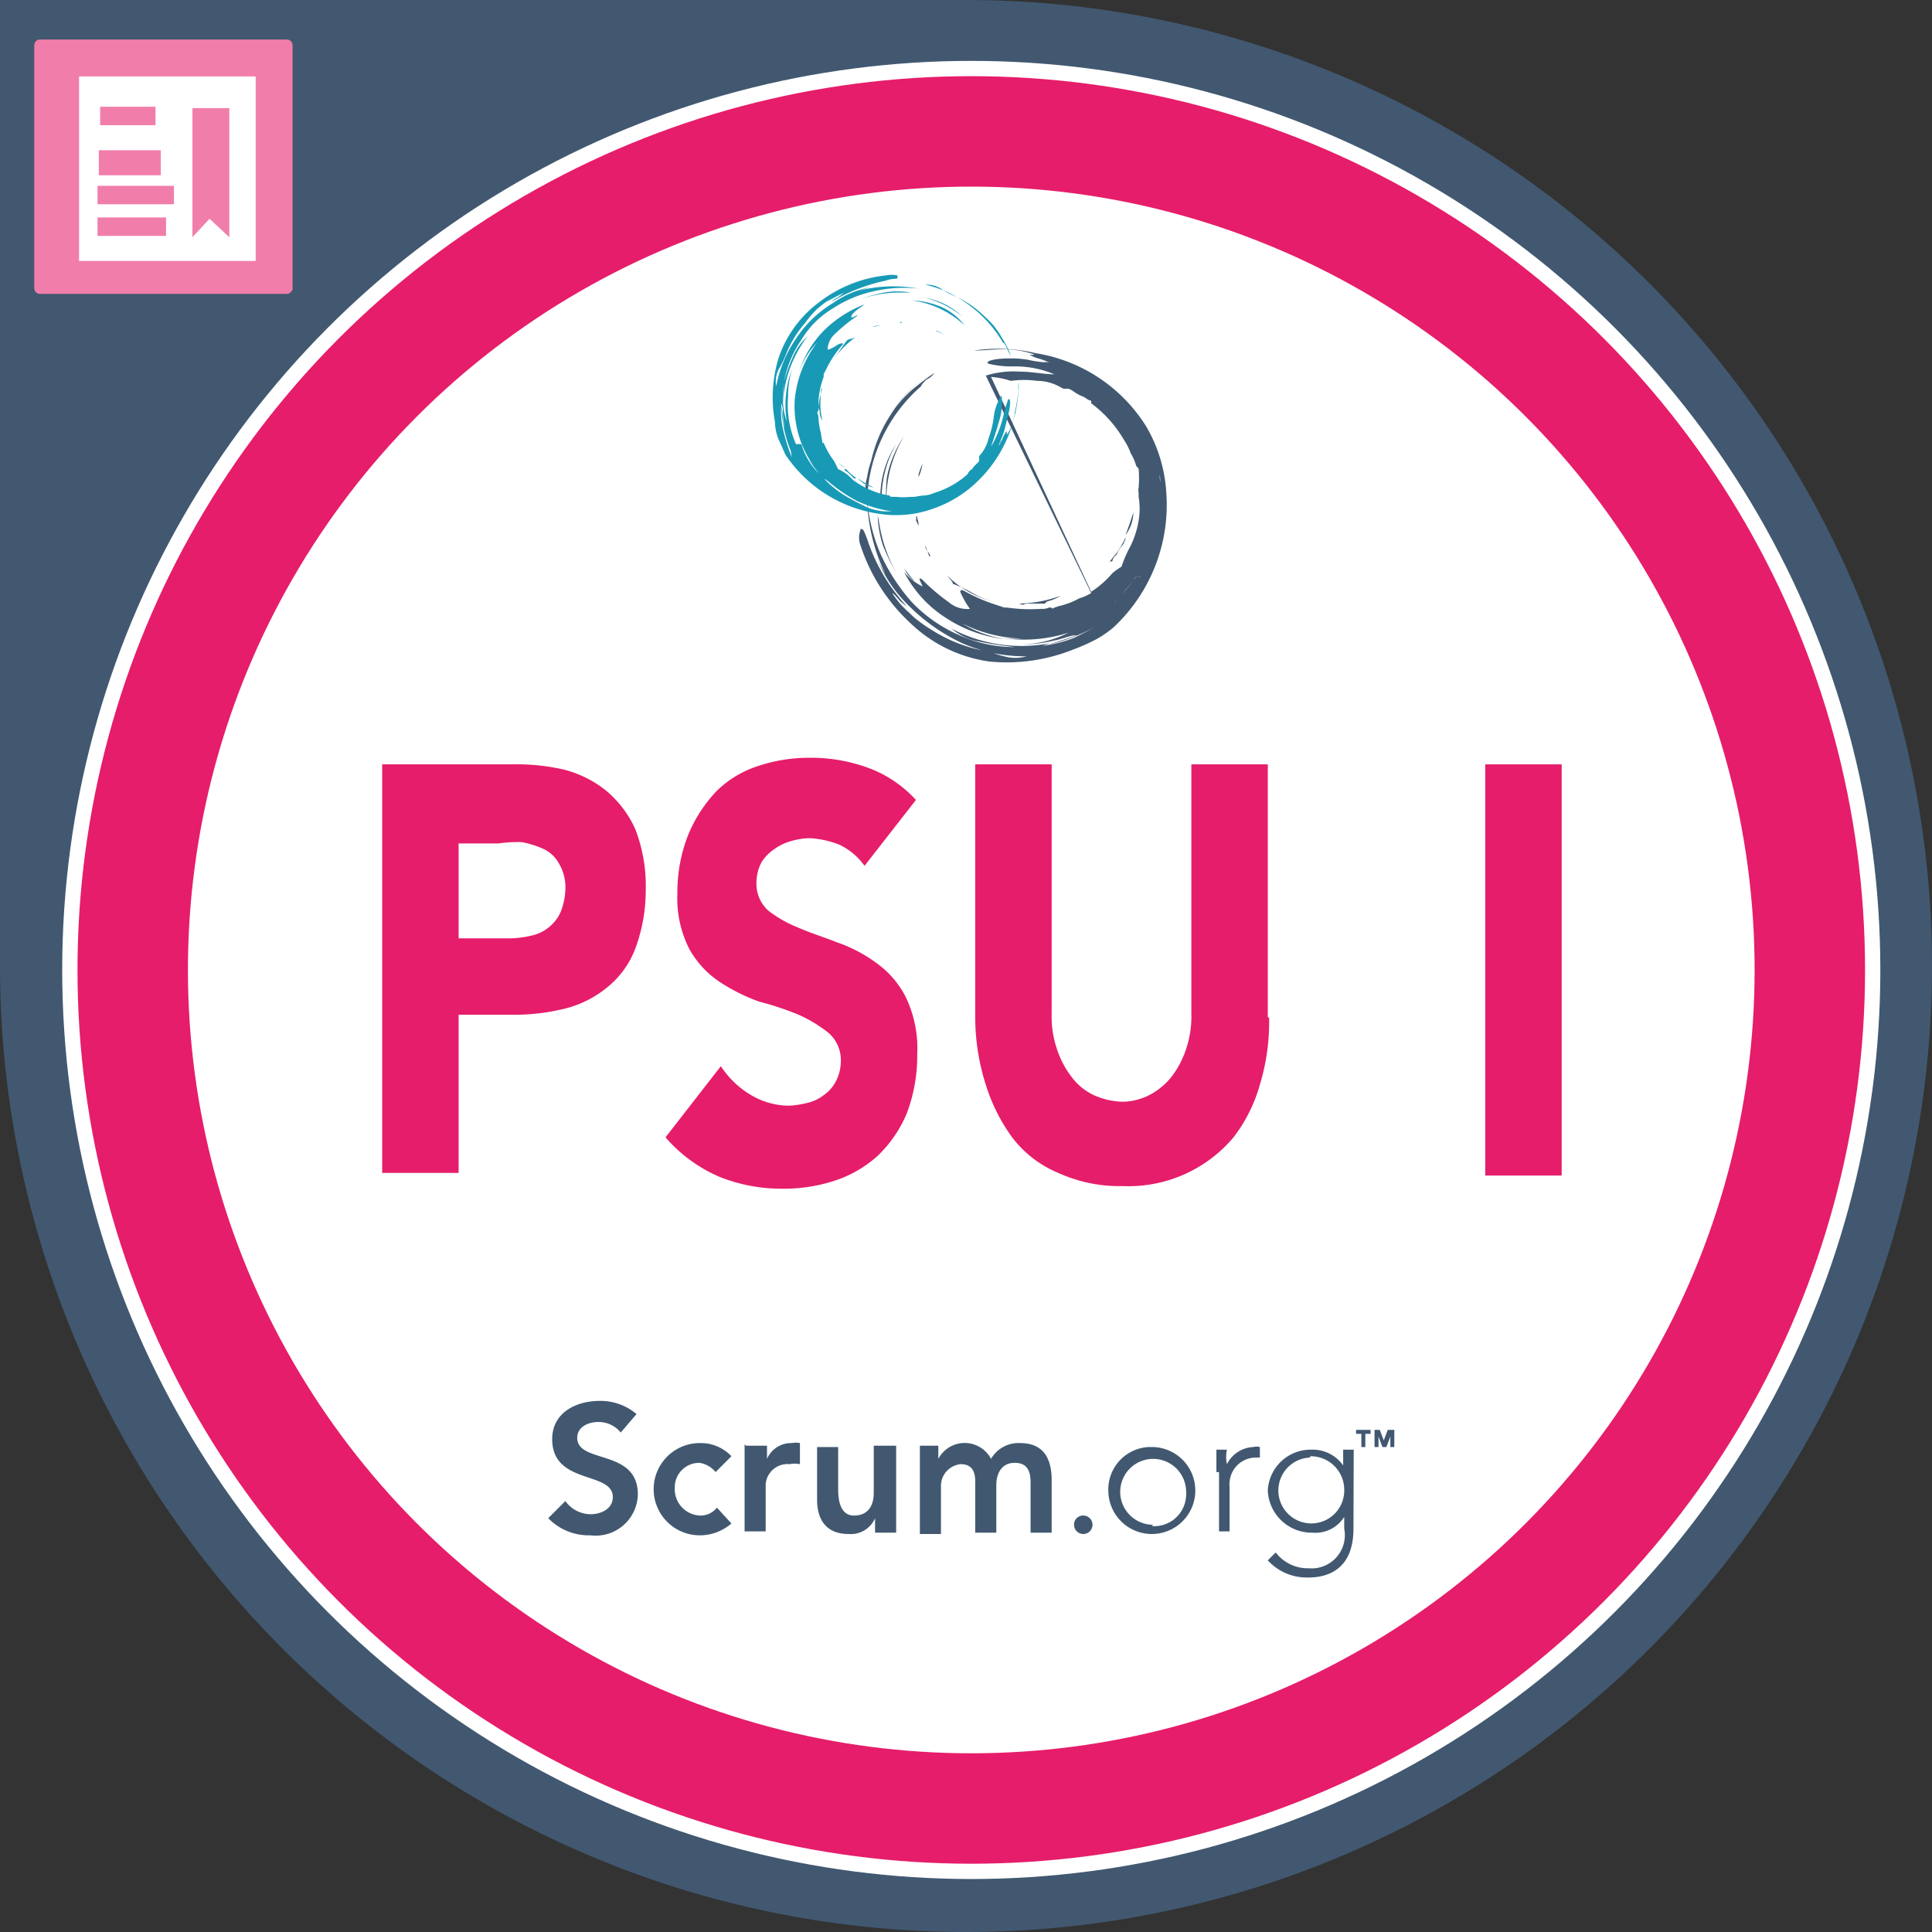 <svg id="Layer_1" data-name="Layer 1" xmlns="http://www.w3.org/2000/svg" viewBox="0 0 73.3 73.3"><rect x="0" y="0" width="73.3" height="73.3" fill="#333333" stroke="none"/><g id="Layer_2" data-name="Layer 2"><g id="Layer_1-2" data-name="Layer 1-2"><g id="PSU_I" data-name="PSU I"><path d="M36.65,0H0V36.65A36.65,36.65,0,1,0,36.65,0Z" fill="#415870"/><path d="M10.9,11.15H1.5a.22.22,0,0,1-.2-.2V1.7a.22.22,0,0,1,.2-.2h9.4a.22.22,0,0,1,.2.2V11C11.05,11.05,11,11.15,10.9,11.15Z" fill="#f17eaa"/><path d="M9.85,10.15h-7a.11.11,0,0,1-.1-.1V2.75a.11.11,0,0,1,.1-.1h7a.11.11,0,0,1,.1.1v7.3A.11.11,0,0,1,9.85,10.15Z" fill="#fff" stroke="#f17eaa" stroke-miterlimit="10" stroke-width="0.5"/><rect x="3.8" y="4.05" width="2.1" height="0.7" fill="#f17eaa"/><rect x="3.75" y="5.7" width="2.35" height="0.95" fill="#f17eaa"/><rect x="3.7" y="7.05" width="2.9" height="0.7" fill="#f17eaa"/><rect x="3.7" y="8.25" width="2.6" height="0.7" fill="#f17eaa"/><polygon points="8.7 9 7.95 8.3 7.95 8.3 7.3 9 7.3 4.1 8.7 4.1 8.7 9" fill="#f17eaa"/><circle cx="36.85" cy="36.8" r="34.2" fill="#e61d6a" stroke="#fff" stroke-miterlimit="10" stroke-width="0.58"/><circle cx="36.85" cy="36.8" r="28.75" fill="#fff" stroke="#fff" stroke-miterlimit="10" stroke-width="1.94"/><path d="M14.5,29h4.9a8,8,0,0,1,2,.2A4.23,4.23,0,0,1,23,30a4.11,4.11,0,0,1,1.1,1.45,6,6,0,0,1,.4,2.3A6.39,6.39,0,0,1,24.1,36a3.46,3.46,0,0,1-1.05,1.45,4.09,4.09,0,0,1-1.55.8,8,8,0,0,1-1.95.25H17.4v6H14.5Zm2.9,6.6h2a3.86,3.86,0,0,0,.75-.1,1.59,1.59,0,0,0,1.1-.85,2.51,2.51,0,0,0,.2-.9,1.76,1.76,0,0,0-.25-1,1.28,1.28,0,0,0-.6-.55,3.72,3.72,0,0,0-.8-.25,5.43,5.43,0,0,0-.9.05H17.4Z" fill="#e61d6a"/><path d="M32.8,32.85a2.46,2.46,0,0,0-.95-.8,3.54,3.54,0,0,0-1.15-.25,2.84,2.84,0,0,0-.65.1,2,2,0,0,0-.65.3,1.7,1.7,0,0,0-.5.5,1.65,1.65,0,0,0-.2.75,1.38,1.38,0,0,0,.45,1.1,4.67,4.67,0,0,0,1.15.65c.45.2.95.35,1.45.55a5.54,5.54,0,0,1,1.45.75,3.6,3.6,0,0,1,1.15,1.3A4.51,4.51,0,0,1,34.8,40a6.17,6.17,0,0,1-.4,2.25,4.77,4.77,0,0,1-1.1,1.6,4.48,4.48,0,0,1-1.65.95,6.16,6.16,0,0,1-1.95.3,6.35,6.35,0,0,1-2.4-.45,5.64,5.64,0,0,1-2.05-1.5l2.1-2.7a3.46,3.46,0,0,0,1.15,1.1,2.87,2.87,0,0,0,1.4.4,3.28,3.28,0,0,0,.7-.1,1.55,1.55,0,0,0,.65-.3,1.44,1.44,0,0,0,.45-.5,1.65,1.65,0,0,0,.2-.75,1.38,1.38,0,0,0-.45-1.1,5.2,5.2,0,0,0-1.15-.7,11.47,11.47,0,0,0-1.5-.5,7,7,0,0,1-1.5-.75A3.6,3.6,0,0,1,26.15,36a4.24,4.24,0,0,1-.45-2.1,5.91,5.91,0,0,1,.4-2.2A5.36,5.36,0,0,1,27.2,30a4,4,0,0,1,1.6-.95,6.09,6.09,0,0,1,1.9-.3,6.29,6.29,0,0,1,2.15.35,4.58,4.58,0,0,1,1.9,1.25Z" fill="#e61d6a"/><path d="M48.15,38.6a8.18,8.18,0,0,1-.35,2.55,5.88,5.88,0,0,1-1,2A5.21,5.21,0,0,1,42.6,45a5.61,5.61,0,0,1-2.45-.5,4.23,4.23,0,0,1-1.75-1.35,6.82,6.82,0,0,1-1-2A8.44,8.44,0,0,1,37,38.6V29h2.9v9.45a3.85,3.85,0,0,0,.2,1.35,3.52,3.52,0,0,0,.55,1.05,2.23,2.23,0,0,0,.85.7,2.8,2.8,0,0,0,1.1.25,2.31,2.31,0,0,0,1-.25,2.62,2.62,0,0,0,.85-.7A3.52,3.52,0,0,0,45,39.8a3.85,3.85,0,0,0,.2-1.35V29h2.9v9.6Z" fill="#e61d6a"/><path d="M56.35,29h2.9V44.6h-2.9Z" fill="#e61d6a"/><path d="M23.55,54.35a1.08,1.08,0,0,0-.85-.4c-.4,0-.8.2-.8.6,0,1,2.3.4,2.3,2.15a1.6,1.6,0,0,1-1.8,1.55,2.14,2.14,0,0,1-1.6-.65l.65-.65a1.19,1.19,0,0,0,.95.5c.4,0,.85-.2.85-.65,0-1-2.3-.45-2.3-2.2,0-1,.9-1.45,1.8-1.45a2.11,2.11,0,0,1,1.4.5Z" fill="#415870"/><path d="M27.15,55.85a1,1,0,0,0-.6-.35.93.93,0,0,0-.95.91v.09a1,1,0,0,0,.95,1,.79.79,0,0,0,.65-.3l.55.6a1.82,1.82,0,0,1-1.2.45,1.75,1.75,0,1,1,0-3.5,1.6,1.6,0,0,1,1.2.5Z" fill="#415870"/><path d="M28.3,54.85h.8v.5h0a1,1,0,0,1,.95-.6.76.76,0,0,1,.3,0v.8a1.07,1.07,0,0,0-.4,0,.83.83,0,0,0-.9.76V58.1h-.8V54.8Z" fill="#415870"/><path d="M34,58.15h-.8V57.6h0a1,1,0,0,1-1,.6c-.9,0-1.2-.6-1.2-1.3v-2h.8v1.6c0,.35.05,1,.6,1s.75-.4.75-.85v-1.8H34Z" fill="#415870"/><path d="M34.8,54.85h.8v.5h0a1.13,1.13,0,0,1,2,0,1.2,1.2,0,0,1,1.1-.6c.9,0,1.2.6,1.2,1.4v2h-.8v-1.9c0-.4-.1-.75-.6-.75s-.7.4-.7.85v1.8H37V56.2c0-.4-.15-.65-.55-.65a.83.83,0,0,0-.75.85v1.8h-.8l0-3.35Z" fill="#415870"/><path d="M41.1,57.5a.35.35,0,1,1-.35.35h0a.34.34,0,0,1,.33-.35Z" fill="#415870"/><path d="M43.7,54.9a1.65,1.65,0,1,1-1.65,1.65A1.61,1.61,0,0,1,43.6,54.9Zm0,3A1.21,1.21,0,0,0,45,56.77a.81.81,0,0,0,0-.22,1.25,1.25,0,1,0-1.25,1.3Z" fill="#415870"/><path d="M46.15,55.85V55h.4a1.28,1.28,0,0,0,0,.55,1.18,1.18,0,0,1,1-.65.53.53,0,0,1,.25,0v.4h-.15a1,1,0,0,0-1,.94.43.43,0,0,0,0,.16V58.1h-.4V55.85Z" fill="#415870"/><path d="M51.35,58c0,1.6-1.05,1.85-1.7,1.85a2,2,0,0,1-1.55-.65l.3-.3a1.53,1.53,0,0,0,1.25.6A1.26,1.26,0,0,0,51,58v-.45h0a1.29,1.29,0,0,1-1.2.6,1.67,1.67,0,0,1-1.7-1.6A1.63,1.63,0,0,1,49.76,55h0a1.41,1.41,0,0,1,1.2.6h0V55h.4ZM49.7,55.3A1.25,1.25,0,1,0,51,56.5a1.27,1.27,0,0,0-1.29-1.25h0Z" fill="#415870"/><path d="M51.6,54.4h-.15v-.15H52v.15h-.2v.5h-.15v-.5Zm.5-.15h.25l.15.4.15-.4h.25v.65h-.15v-.4h0l-.15.4h-.15l-.15-.4h0v.4h-.15v-.65Z" fill="#415870"/><path d="M37.05,13.45l-.45.15.45-.15" fill="#415870"/><path d="M34.8,19.6c0,.1.05.2.05.3s-.05-.1-.1-.15a.2.2,0,0,0,0-.15" fill="#415870"/><path d="M35.25,21.1a2.74,2.74,0,0,0-.15-.4c0,.15.15.25.2.4h0" fill="#415870"/><path d="M42.2,21.3h-.1c.1-.1.15-.2.25-.3v.05a.41.41,0,0,0-.15.25" fill="#415870"/><path d="M37.4,14.25a3.57,3.57,0,0,1,1.3-.15c.45,0,.9.1,1.3.1a3.83,3.83,0,0,0-1.5-.3,3.74,3.74,0,0,1-1-.1c-.15-.1.25-.2.75-.2a3.78,3.78,0,0,1,.75.05,4.07,4.07,0,0,0,.7.1l-.2-.1a.63.63,0,0,0,.3.1,2.74,2.74,0,0,0-.4-.15,1.19,1.19,0,0,1-.35-.15.34.34,0,0,0,.2,0,3.75,3.75,0,0,0-1.1-.2c-.45,0-.85.05-1.2.05a6.2,6.2,0,0,1,2.35.1,6.07,6.07,0,0,1,4.2,2.8,5.64,5.64,0,0,1,.75,2.5,6.36,6.36,0,0,1-2,5.1,4.18,4.18,0,0,1-.65.45,7.25,7.25,0,0,1-.9.4,6.78,6.78,0,0,1-3.15.45,5.4,5.4,0,0,1-3-1.45,7,7,0,0,1-1.9-2.95.83.83,0,0,1,0-.6c0-.05,0-.05.1,0a3.2,3.2,0,0,1,.2.5A6.9,6.9,0,0,0,34.4,23a2,2,0,0,1-.25-.2c-.1-.1-.2-.25-.3-.3a3.34,3.34,0,0,0,.65.75,4,4,0,0,0,.75.6,6.36,6.36,0,0,1-1.1-.9,6.76,6.76,0,0,0,1.45,1.1,5.56,5.56,0,0,0,1.8.65c.25.05.45.15.7.2a1.54,1.54,0,0,0,.85,0,5.91,5.91,0,0,1-2.45-.5,7.14,7.14,0,0,1-2-1.4h0a5.16,5.16,0,0,1-1.2-1.75,5.86,5.86,0,0,0,.3.55,6.88,6.88,0,0,1-.7-2.95A6.37,6.37,0,0,0,33.4,21a7.26,7.26,0,0,0,1.2,1.85,5.5,5.5,0,0,0,1.8,1.25,5.08,5.08,0,0,0,2.1.45c-.4-.05-.85-.1-1.3-.2a2.22,2.22,0,0,1-1.1-.5,5.67,5.67,0,0,0,3.75.55l-.3.1a4.91,4.91,0,0,0,1.2-.3,11.72,11.72,0,0,0,1.1-.6.26.26,0,0,1,.2-.1l-.2.1a6.59,6.59,0,0,1-2.05.85c.3-.1.65-.2,1.05-.35-.25,0-.55.15-.85.2a5.28,5.28,0,0,1-1.25.15,4.17,4.17,0,0,0,1.8-.45,5.51,5.51,0,0,1-2.55.2,4.38,4.38,0,0,0,1.4-.05,4.84,4.84,0,0,0,2.2-.8h-.05c.05-.05.1-.05.15-.1l.75-.6A3.44,3.44,0,0,0,43,22l.1-.1c0,.1,0,.15,0,0a3.75,3.75,0,0,0,.55-1,8.25,8.25,0,0,0,.35-1.2,4,4,0,0,0,0-.85V18.7a.34.34,0,0,0,0-.2A1.71,1.71,0,0,0,44,18c0,.15,0,.35.1.5v0a5.15,5.15,0,0,1-.15,1.75,5,5,0,0,1-.75,1.65c.05,0,.05-.15.1-.2A2.48,2.48,0,0,0,43,22c-.2.3-.5.6-.75.9.1-.1.15-.2.2-.25a5.32,5.32,0,0,1-1.35,1,5.94,5.94,0,0,1-1.6.55,5.38,5.38,0,0,1-3-.55,4.37,4.37,0,0,0,1.65.6,5.08,5.08,0,0,1-2.25-.8,4.49,4.49,0,0,1-1.6-1.75,2.09,2.09,0,0,0,.7.55c0-.05-.25-.45,0-.25a7.37,7.37,0,0,0,1,.85,1.06,1.06,0,0,0,.8.25,3.07,3.07,0,0,1-.25-.4c-.1-.2-.2-.35,0-.3a6.41,6.41,0,0,0,1.1.5l.45.15h.1a6.29,6.29,0,0,0,1.3.05.61.61,0,0,0,.3-.05.17.17,0,0,1,.15.05c0-.05.1-.05.2-.1a2.86,2.86,0,0,0,.8-.3,1.82,1.82,0,0,0,.45-.2m0-.05a3.56,3.56,0,0,0,.8-.7,2.8,2.8,0,0,1,.35-.25,4.73,4.73,0,0,1,.35-.8,3.51,3.51,0,0,0,.3-.95h0a2.72,2.72,0,0,0,0-.9c0-.05,0-.1,0-.15a.46.46,0,0,1,0-.2,4.09,4.09,0,0,0,0-.7c0-.05-.1-.1-.1-.15a1.82,1.82,0,0,0-.2-.45,2.34,2.34,0,0,0-.25-.5,4.65,4.65,0,0,0-1.25-1.4v-.1c-.1,0-.2-.1-.3-.15h0a1.68,1.68,0,0,1-.3-.15,1.28,1.28,0,0,0-.25-.15h-.2s0,0-.1-.05a1.77,1.77,0,0,0-.9-.25,3.69,3.69,0,0,0-1,0,3.22,3.22,0,0,0-.75-.15" fill="#415870"/><path d="M33.05,17.5a5.27,5.27,0,0,1,.7-1.7,5.72,5.72,0,0,1,1.15-1.35,5.7,5.7,0,0,0-.9,1,4.32,4.32,0,0,1,.65-.7c.25-.2.5-.4.8-.6a.72.72,0,0,1-.3.25c-.1.1-.2.2-.2.25A6,6,0,0,0,32.9,18.9a1.36,1.36,0,0,1,0-.8,2.93,2.93,0,0,1,.15-.6" fill="#415870"/><path d="M38.9,24.05c.15,0,.35-.05.5-.05a1.67,1.67,0,0,0-.5.05" fill="#415870"/><path d="M33.3,19.55l.05.25a5.49,5.49,0,0,0,.7,2,7.53,7.53,0,0,1-.55-1.1,4.08,4.08,0,0,1-.2-1.15" fill="#415870"/><path d="M33.4,18.8a3.67,3.67,0,0,1,.6-1.95,4.18,4.18,0,0,0-.55,1.95" fill="#415870"/><path d="M42.35,21.1h0V21a3.61,3.61,0,0,0,.35-.6.17.17,0,0,1-.05.15c0,.1-.1.15-.15.25a.85.85,0,0,0-.15.3" fill="#415870"/><path d="M39.8,22.8a.18.18,0,0,0-.15.1H39a.46.46,0,0,0-.2.05.5.5,0,0,0-.15-.05,4.83,4.83,0,0,0,1.6-.3,1.82,1.82,0,0,1-.45.2" fill="#415870"/><path d="M42.7,20.3c.1-.25.2-.55.3-.85a1.44,1.44,0,0,1-.3.85" fill="#415870"/><path d="M36.15,22.15c0-.1-.15-.2-.2-.3a3.78,3.78,0,0,0,1.85,1h0a3.18,3.18,0,0,1-.9-.35,4.26,4.26,0,0,0-.75-.35" fill="#415870"/><path d="M34.35,21.65l-.05-.1a3.81,3.81,0,0,0,.4.5,1,1,0,0,1-.35-.4" fill="#415870"/><path d="M33.65,19.45a6.09,6.09,0,0,1,0-1.35,4.23,4.23,0,0,1,.65-1.55,4.75,4.75,0,0,0-.65,2.9" fill="#415870"/><path d="M35.65,23l-.1-.1.3.15c-.05,0-.15-.05-.2-.05" fill="#415870"/><path d="M34.85,18a2.74,2.74,0,0,1,.15-.4,1.9,1.9,0,0,1-.15.5V18" fill="#415870"/><path d="M36.15,11.2a3.88,3.88,0,0,1,1.2.8,4.09,4.09,0,0,1,.85,1.05,3.56,3.56,0,0,0-.65-.85,2.42,2.42,0,0,1,.45.6,3.06,3.06,0,0,1,.35.7,1.68,1.68,0,0,1-.15-.3c-.05-.1-.1-.2-.15-.2a4.65,4.65,0,0,0-1.25-1.4,4.3,4.3,0,0,0-1.7-.8,1.05,1.05,0,0,1,.6.15,2,2,0,0,0,.45.25" fill="#189ab6"/><path d="M38.65,14.85V14.5a1,1,0,0,0,0,.35" fill="#189ab6"/><path d="M30.3,14.7v.4c-.05-.1,0-.25,0-.4" fill="#189ab6"/><path d="M34.5,11.1h-.2a4.63,4.63,0,0,0-1.65.25,5.44,5.44,0,0,1,.9-.25,2.8,2.8,0,0,1,1,0" fill="#189ab6"/><path d="M35.1,11.3a2.67,2.67,0,0,1,1.4.7,3.69,3.69,0,0,0-1.4-.7" fill="#189ab6"/><path d="M32.05,17.8h.05a2.64,2.64,0,0,0,.4.35h-.1L32.25,18a.75.75,0,0,0-.2-.15" fill="#189ab6"/><path d="M30.3,14.6h0v-.15h0c.05.05,0,.1,0,.15" fill="#189ab6"/><path d="M31.85,17.6v-.05c0,.1.15.15.2.2h0a.93.93,0,0,0-.2-.15" fill="#189ab6"/><path d="M31.1,15.6a.5.5,0,0,1-.05-.15,2.11,2.11,0,0,1,.1-.5V14.8c0-.05.05-.05.05-.1a2.64,2.64,0,0,0,0,1.25.55.55,0,0,1-.1-.35" fill="#189ab6"/><path d="M38,15a2.41,2.41,0,0,1-.1,1c-.1.35-.2.65-.3.95a4.24,4.24,0,0,0,.45-1.1,5.6,5.6,0,0,1,.2-.7c.1-.05.1.2,0,.6l-.15.6a4.34,4.34,0,0,1-.2.5.4.4,0,0,0,.1-.15.38.38,0,0,0-.1.2,1.68,1.68,0,0,0,.15-.3,1.28,1.28,0,0,1,.15-.25v.15a1.85,1.85,0,0,0,.3-.85,7,7,0,0,0,.15-.9,5.87,5.87,0,0,1-.4,1.8,5,5,0,0,1-1.1,1.65,4.52,4.52,0,0,1-1.75,1.1,4.13,4.13,0,0,1-2,.2,5.16,5.16,0,0,1-3.6-2.25c-.05-.1-.15-.35-.25-.55A1.93,1.93,0,0,1,29.4,16a5.08,5.08,0,0,1,.15-2.45,4.38,4.38,0,0,1,1.55-2.1,5,5,0,0,1,2.5-1,1.14,1.14,0,0,1,.45,0v.1c0,.05-.2,0-.45.1a6.58,6.58,0,0,0-2.05.8.93.93,0,0,1,.2-.15c.1-.05.2-.15.3-.2-.25.1-.5.25-.7.35a5.68,5.68,0,0,0-.6.5,5.76,5.76,0,0,1,.85-.7,3.81,3.81,0,0,0-1.05,1,4.08,4.08,0,0,0-.75,1.25,4.66,4.66,0,0,1-.25.5,1,1,0,0,0-.1.65,4.69,4.69,0,0,1,.75-1.8,4.4,4.4,0,0,1,1.4-1.35h0a3.63,3.63,0,0,1,1.4-.6l-.5.15a5.33,5.33,0,0,1,2.35-.1,5.12,5.12,0,0,0-1.7.1,4.61,4.61,0,0,0-1.55.65,3.45,3.45,0,0,0-1.2,1.2,4.23,4.23,0,0,0-.65,1.55,6.79,6.79,0,0,1,.35-.95,2.28,2.28,0,0,1,.55-.75,4.49,4.49,0,0,0-.95,2.75l-.05-.2a3,3,0,0,0,.05.95,7.17,7.17,0,0,0,.3,1,.5.5,0,0,1,.05.15L30,17.1a4.74,4.74,0,0,1-.35-1.7c.05.25.05.55.1.85,0-.2-.05-.45-.05-.7a6.7,6.7,0,0,1,.05-1,2.86,2.86,0,0,0,.1,1.45,3.9,3.9,0,0,1,.2-2,3.7,3.7,0,0,0-.15,1.05,3.71,3.71,0,0,0,.3,1.8h.2a.5.5,0,0,1,.05.15,2.72,2.72,0,0,0,.35.65,1.92,1.92,0,0,0,.45.45l.1.1c-.05-.05-.1-.05,0,.05a4.14,4.14,0,0,0,.7.55c.25.15.55.3.85.45a2.12,2.12,0,0,0,.65.15h.3A4.57,4.57,0,0,1,32.5,19a6.07,6.07,0,0,1-1.15-.8c0,.05.1.05.15.1-.1-.05-.15-.1-.25-.15a4.14,4.14,0,0,1-.55-.7c.05.05.1.15.15.2a3.92,3.92,0,0,1-.7-2.45A4.21,4.21,0,0,1,31,13a3,3,0,0,0-.7,1.15,4,4,0,0,1,.95-1.6,4.4,4.4,0,0,1,1.55-1c-.2.15-.45.3-.5.45s.35-.15.2,0a6.15,6.15,0,0,0-.8.65.83.83,0,0,0-.3.6c0,.05.2-.05.35-.15s.3-.1.2,0a4.05,4.05,0,0,0-.55.8l-.15.3v.1a3.12,3.12,0,0,0-.2,1v.25a.14.14,0,0,1-.05.1.5.5,0,0,1,.05.15,2.84,2.84,0,0,0,.1.65c0,.1.05.25.05.35s0-.05.05,0a3.25,3.25,0,0,0,.4.7l.15.3a1.56,1.56,0,0,1,.55.4,3.25,3.25,0,0,0,.7.4h0a2.81,2.81,0,0,0,.7.2s0,.05.1.05H34a2.53,2.53,0,0,0,.55,0h.15s.25-.05.35-.05a1.18,1.18,0,0,0,.4-.1A3.36,3.36,0,0,0,36.7,18h0a.75.75,0,0,1,.15-.2v.05a.75.75,0,0,1,.15-.2l.15-.15v-.2a1.38,1.38,0,0,0,.35-.65,3.75,3.75,0,0,0,.2-.8A1.89,1.89,0,0,1,38,15" fill="#189ab6"/><path d="M32.55,18.15a3.61,3.61,0,0,0,.6.35,1.12,1.12,0,0,1-.6-.35" fill="#189ab6"/><path d="M32.15,12.9c.1-.05.2-.05.3-.1a3.26,3.26,0,0,0-1.05,1.25h0a4.37,4.37,0,0,1,.4-.65,4.1,4.1,0,0,1,.35-.5" fill="#189ab6"/><path d="M32.05,17.75c.05,0,.05.05,0,0h0" fill="#189ab6"/><path d="M32.75,11.6h0a2,2,0,0,0-.45.25,1.67,1.67,0,0,1,.4-.25" fill="#189ab6"/><path d="M34.6,11.4a3.12,3.12,0,0,1,1,.2,2.25,2.25,0,0,1,1,.75,3.6,3.6,0,0,0-2-.95" fill="#189ab6"/><path d="M33.1,12.4a.83.83,0,0,1,.35-.05c-.15,0-.25.05-.35.05h0" fill="#189ab6"/><path d="M31.6,12.4l.1-.05c-.05.05-.1.15-.15.2s0-.1.05-.15" fill="#189ab6"/><path d="M34.3,12.25h-.25a.17.17,0,0,0,.15-.05c0,.05,0,.05.1.05" fill="#189ab6"/><path d="M35.55,12.55l.3.15-.35-.15h0" fill="#189ab6"/></g></g></g></svg>